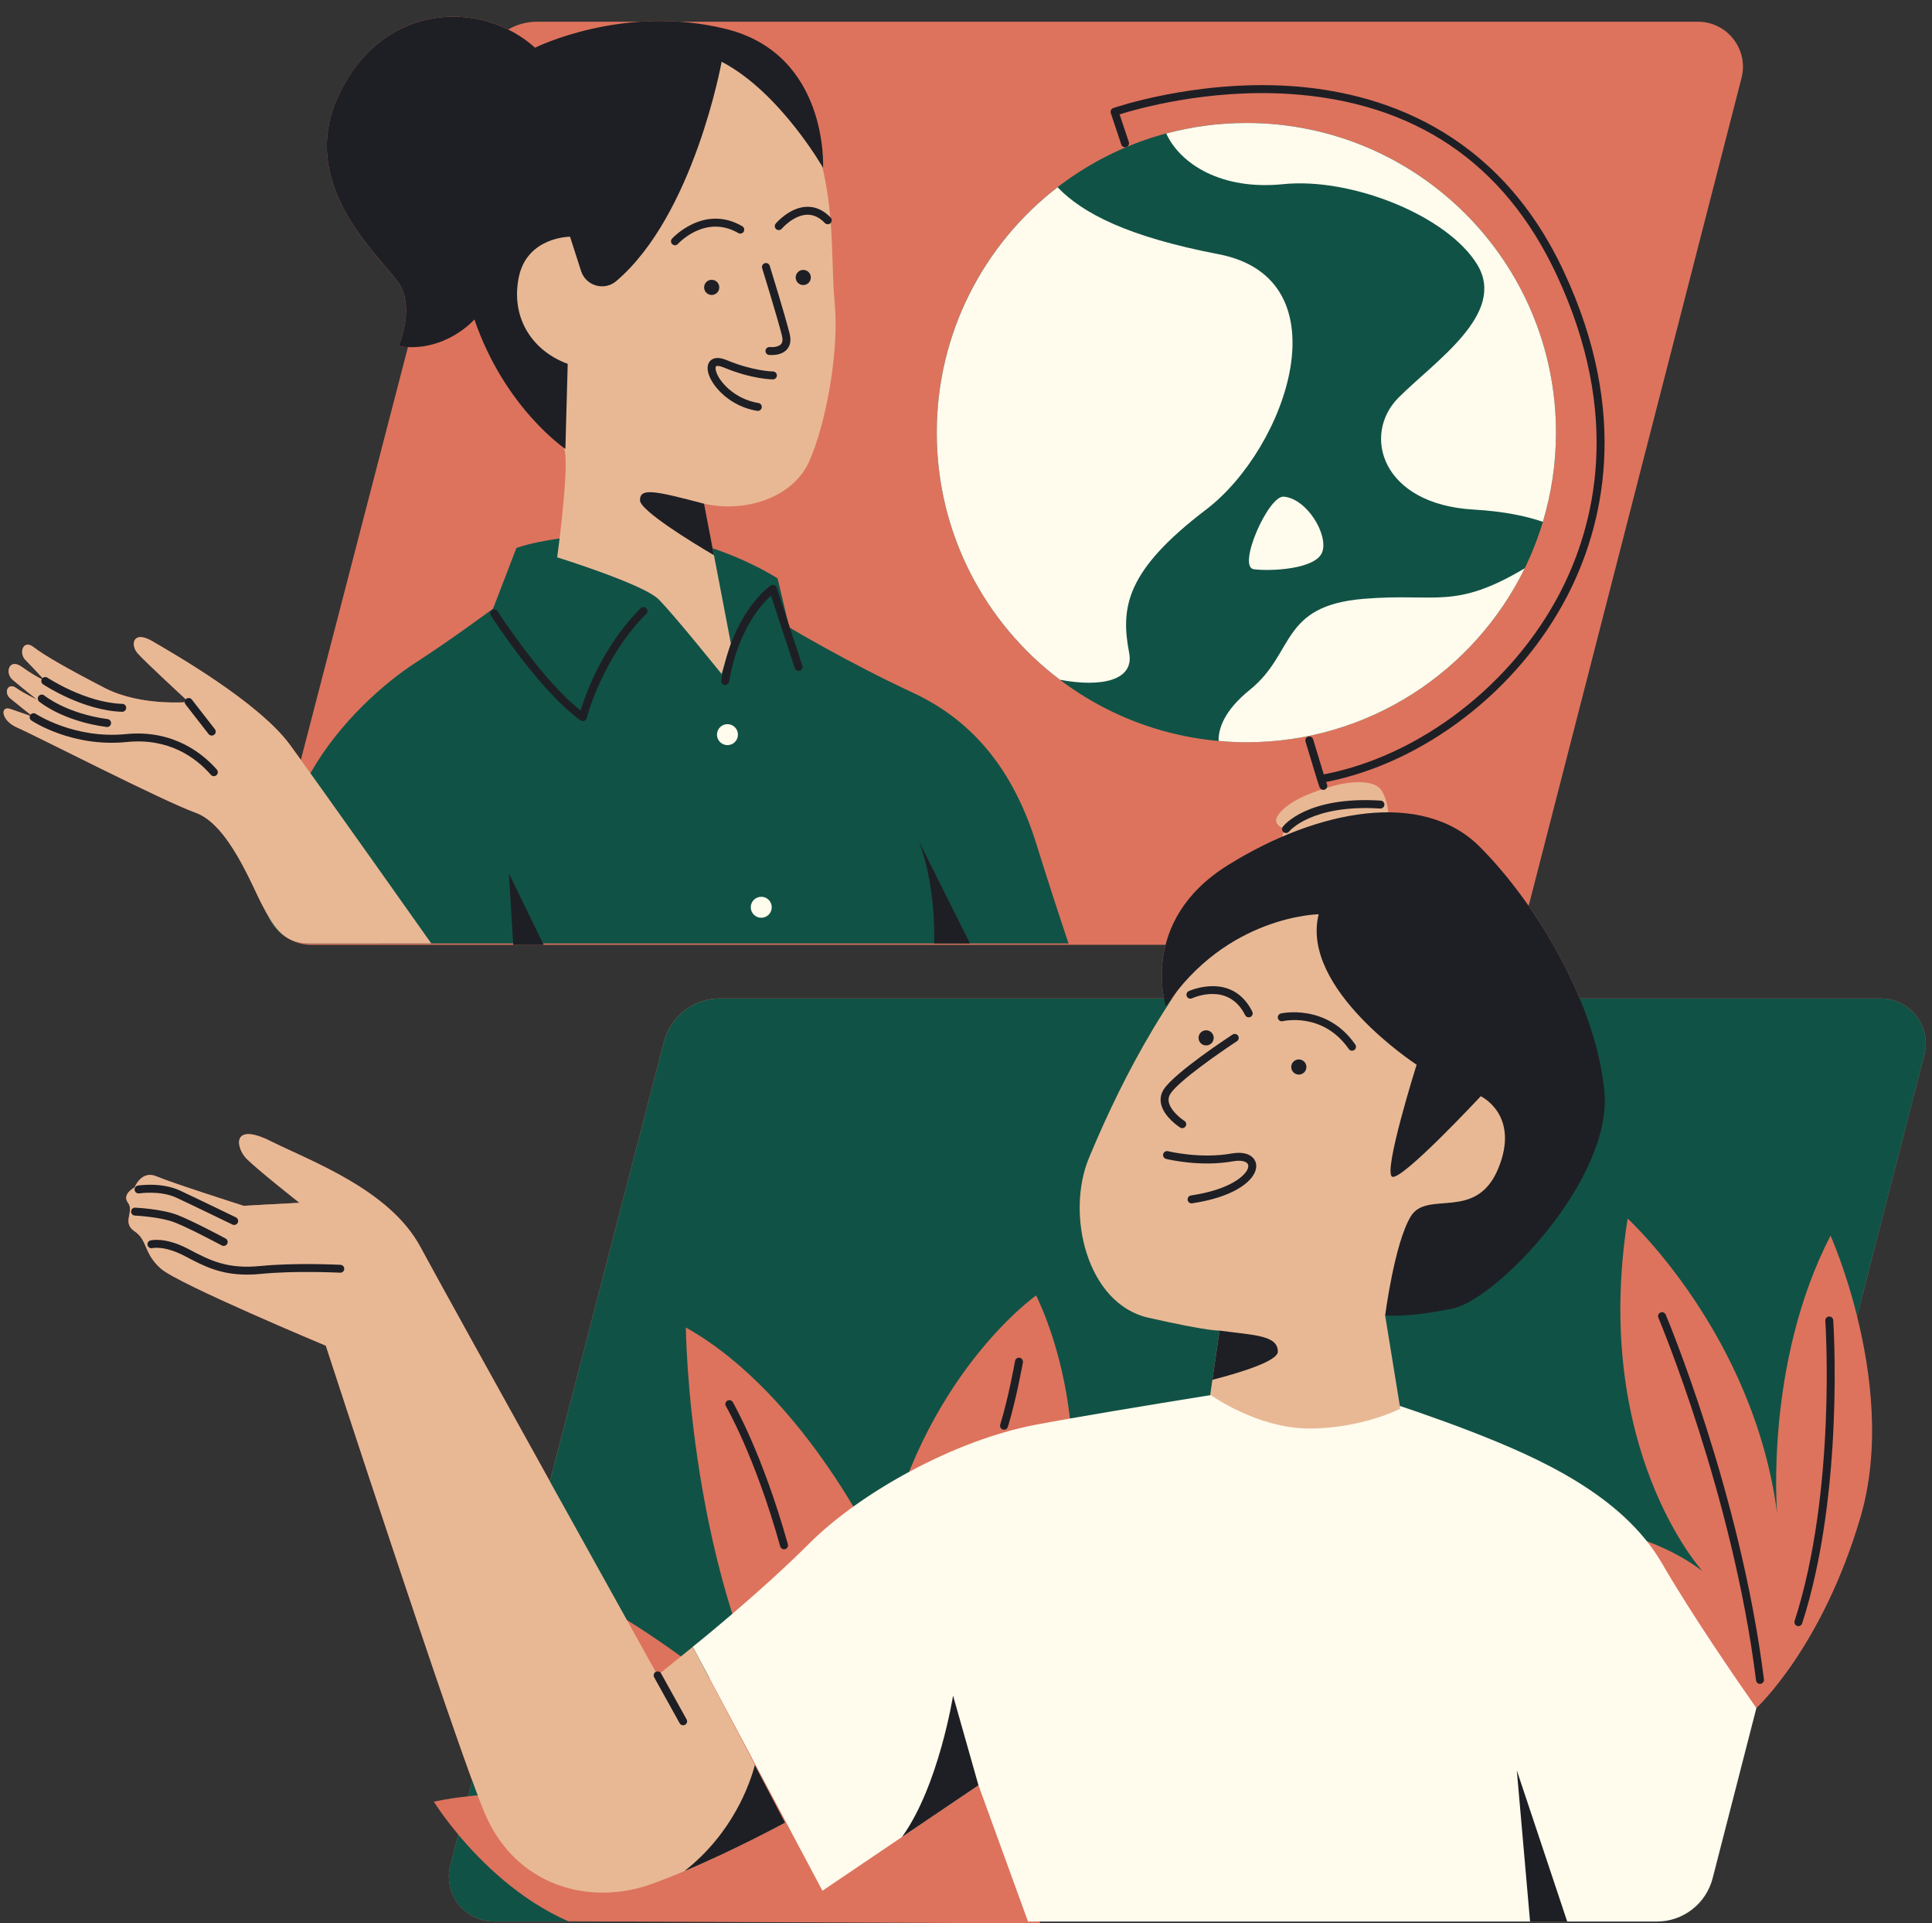 <?xml version="1.0" encoding="UTF-8" standalone="no"?><svg xmlns="http://www.w3.org/2000/svg" xmlns:xlink="http://www.w3.org/1999/xlink" fill="#1e1f24" height="495" preserveAspectRatio="xMidYMid meet" version="1" viewBox="-0.9 -4.3 497.3 495.0" width="497.3" zoomAndPan="magnify"><rect x="-0.9" y="-4.3" width="497.3" height="495.0" fill="#333333" stroke="none"/><g id="change1_1"><path d="M483.19,252.66h-77.48c-3.49-8.41-8.11-16.59-13.17-23.86c0.12-0.35,0.23-0.71,0.33-1.08l54.5-211.94 c1.89-7.34-3.66-14.49-11.24-14.49H174.09c-3.53-0.24-6.92-0.21-10.12,0h-26.65c-2.68,0-5.22,0.73-7.42,2 c-13.85-6.82-33.61-3.86-43.5,16.69C74.69,44.3,99,63.21,102.3,69.51c3.3,6.3-0.6,15.31-0.6,15.31c0.82,0.12,1.62,0.19,2.4,0.22 L76.54,191.27c-1.06-1.48-1.99-2.76-2.75-3.8c-8.1-11.11-30.32-23.71-35.42-26.71s-5.7,0.9-3.9,3c1.52,1.78,9.92,9.57,12.47,11.93 c-0.19,0.21-0.28,0.48-0.26,0.75c-3.11,0.17-12.89,0.31-20.61-3.67c-9.3-4.8-15.61-8.4-18.31-10.51c-2.7-2.1-3.9,1.5-2.1,3.3 c1.3,1.3,3.36,3.52,4.42,4.67c-0.06,0.05-0.12,0.1-0.17,0.17c-0.03,0.04-0.03,0.08-0.05,0.12c-1.06-0.55-2.95-1.6-5.1-3.16 c-3.3-2.4-4.5,1.5-2.4,3.3c2.1,1.8,6.3,5.1,6.3,5.1s-3.3-1.5-5.4-3s-3.3,1.2-1.5,2.7c1.32,1.1,3.91,3.15,5.21,4.18 c-0.02,0.02-0.04,0.03-0.06,0.06c-0.05,0.07-0.07,0.15-0.09,0.23c-1.18-0.42-3.25-1.16-5.06-1.76c-2.7-0.9-2.4,3,1.8,4.8 c4.2,1.8,37.52,18.91,45.92,21.91s14.41,18.61,17.11,23.71c0.44,0.82,0.86,1.63,1.3,2.42c0.77,2.03,2.11,3.81,3.83,5.13 c2,1.68,4.58,2.72,7.46,2.72h52.03h7.83h160.08c-1.51,5.92-0.94,11.08-0.41,13.79H184.38c-6.76,0-12.66,4.57-14.36,11.11 l-29.38,113.19c-14.24-25.66-29.41-53.05-33.36-60.38c-7.92-14.71-28.28-22.06-38.46-27.15c-10.18-5.09-9.05,1.7-6.22,4.53 c2.83,2.83,13.58,11.31,13.58,11.31l-14.39,0.77c0,0-18.41-5.86-22.37-7.56c-3.96-1.7-5.66,2.83-5.66,2.83s-3.39,1.7-1.7,3.96 c1.7,2.26-1.7,5.09,1.7,7.35c3.39,2.26,2.26,5.66,6.79,9.62c4.53,3.96,42.42,19.8,42.42,19.8s26.62,81.69,37.69,111.96l-1.04,4 c0.05-0.01,0.1-0.01,0.15-0.01c-2.94,0.31-5.94,0.76-9,1.4c0,0,2.21,3.59,6.29,8.47l-2.04,7.87c-1.91,7.35,3.64,14.52,11.23,14.52 h34.86l105.78,0.48c-0.04-0.11-0.12-0.28-0.22-0.48h126.28h9.56h23.05c6.77,0,12.68-4.58,14.37-11.14l11.26-43.8 c0,0,16.88-15.49,26.77-49.02c5.31-17.98,2.71-37.54-0.84-51.81l17.31-67.31C496.31,259.81,490.77,252.66,483.19,252.66z M130.7,481.21c-0.2-0.16-0.4-0.32-0.61-0.49C130.29,480.89,130.49,481.05,130.7,481.21z M128.97,479.81 c-0.21-0.17-0.41-0.35-0.62-0.52C128.55,479.46,128.76,479.64,128.97,479.81z M127.29,478.37c-0.19-0.17-0.38-0.33-0.57-0.5 C126.9,478.04,127.1,478.2,127.29,478.37z M125.6,476.85c-0.14-0.13-0.29-0.26-0.43-0.39C125.31,476.59,125.46,476.72,125.6,476.85 z M302.35,250.42c-0.51,0.75-1.01,1.49-1.51,2.24h-0.21C301.2,251.89,301.77,251.14,302.35,250.42z M118.37,469.39 c-0.08-0.09-0.17-0.19-0.25-0.28C118.21,469.21,118.29,469.3,118.37,469.39z M122.26,473.61c-0.11-0.11-0.22-0.23-0.33-0.34 C122.04,473.38,122.15,473.49,122.26,473.61z M120.92,472.21c-0.13-0.14-0.25-0.27-0.38-0.41 C120.66,471.93,120.79,472.07,120.92,472.21z M119.63,470.81c-0.12-0.13-0.23-0.26-0.35-0.38 C119.4,470.55,119.51,470.68,119.63,470.81z M132.05,482.25c0.15,0.11,0.29,0.22,0.43,0.33 C132.34,482.47,132.19,482.36,132.05,482.25z M134.33,483.91c0.15,0.11,0.31,0.21,0.46,0.31 C134.63,484.12,134.48,484.01,134.33,483.91z M136.24,485.19c0.23,0.15,0.47,0.3,0.7,0.44 C136.7,485.49,136.47,485.34,136.24,485.19z M138.22,486.43c0.26,0.16,0.52,0.31,0.78,0.46 C138.74,486.74,138.48,486.59,138.22,486.43z M140.3,487.63c0.26,0.14,0.52,0.29,0.79,0.43 C140.82,487.92,140.56,487.78,140.3,487.63z M142.52,488.8c0.23,0.12,0.46,0.24,0.7,0.35C142.98,489.04,142.75,488.92,142.52,488.8 z" fill="#dd735d"/></g><g id="change2_1"><path d="M274.15,238.52H78.73c-7.59,0-13.14-7.17-11.23-14.52l1.34-5.15c3.64-9.86,7.51-19.5,10.35-24.47 c7.2-12.61,18.61-22.81,27.01-28.21c8.4-5.4,19.81-13.81,19.81-13.81l6-15.61c0,0,9-3.6,29.42-3.6c20.41,0,37.82,11.41,37.82,11.41 l3,12.61c0,0,15.01,9,31.82,16.81c16.81,7.8,26.41,21.61,31.82,39.02C268.98,222.95,272.07,232.32,274.15,238.52z M319.92,186.72 c44.01,0,79.69-35.68,79.69-79.69s-35.68-79.69-79.69-79.69c-44.01,0-79.69,35.68-79.69,79.69S275.9,186.72,319.92,186.72z M117.05,467.85l-2.04,7.87c-1.91,7.35,3.64,14.52,11.23,14.52h34.86l-15.7-0.07C132.73,484.64,122.94,474.9,117.05,467.85z M128.46,423.92l-8.84,34.07c17.85-1.9,33.24,2,43.34,5.83C144.87,453.26,134.44,437.54,128.46,423.92z M483.19,252.66H184.38 c-6.76,0-12.66,4.57-14.36,11.11L134.7,399.86c34.38,12.3,68.42,46.33,68.42,46.33c-26.93-43.97-27.48-108.84-27.48-108.84 c31.33,17.59,50.57,59.92,50.57,59.92c9.89-47.27,39.58-68.16,39.58-68.16s20.34,39.03,1.1,83.55 c-18.47,42.75-2.5,72.81-0.22,77.58h158.9c6.77,0,12.68-4.58,14.37-11.14l11.26-43.8c0,0-52.93-14.39-69.97-46.27 c0,0,32.43-6.6,56.07,10.99c0,0-28.58-31.33-19.24-90.7c0,0,32.43,29.68,38.48,75.86c0,0-3.3-38.48,13.74-71.46 c0,0,3.78,8.4,6.85,20.75l17.31-67.31C496.31,259.81,490.77,252.66,483.19,252.66z" fill="#115246"/></g><g id="change3_1"><path d="M451.19,435.29l-11.26,43.8c-1.69,6.56-7.6,11.14-14.37,11.14H263.71l-12.75-35.07l-40.16,27.15 l-33.37-62.79c0,0,16.97-13.58,29.98-26.59c13.01-13.01,37.33-26.59,58.26-30.55c20.93-3.96,71.84-11.88,71.84-11.88 s22.63,6.79,40.16,13.58c17.54,6.79,39.03,16.4,49.21,33.94C434.5,411.16,445.92,427.77,451.19,435.29z M271.93,170.65 c10.59,2,19.18,0.21,17.82-6.89c-2.25-11.71-0.9-21.16,19.81-36.92c20.71-15.76,36.02-59.43,3.15-65.73 c-23.14-4.44-34.89-10.44-41.39-17.22c-18.9,14.57-31.09,37.43-31.09,63.14C240.22,133.02,252.68,156.11,271.93,170.65z M329.37,43.1c17.56-1.8,42.32,8.1,49.98,20.71s-10.81,24.76-20.26,34.22c-9.45,9.45-4.5,27.46,19.36,28.82 c7.71,0.44,13.49,1.67,17.79,3.15c2.18-7.27,3.37-14.98,3.37-22.96c0-44.01-35.68-79.69-79.69-79.69c-7.14,0-14.05,0.95-20.63,2.71 C302.93,37.97,313.59,44.71,329.37,43.1z M312.77,186.39c2.36,0.21,4.74,0.34,7.15,0.34c31.49,0,58.7-18.27,71.65-44.77 c-18.21,10.82-22.73,6.29-41.48,7.86c-21.61,1.8-17.56,13.96-29.27,23.41C314.06,178.67,312.7,183.38,312.77,186.39z M186.35,187.47c1.49,0,2.7-1.21,2.7-2.7s-1.21-2.7-2.7-2.7s-2.7,1.21-2.7,2.7S184.85,187.47,186.35,187.47z M195.05,231.9 c1.49,0,2.7-1.21,2.7-2.7c0-1.49-1.21-2.7-2.7-2.7c-1.49,0-2.7,1.21-2.7,2.7C192.35,230.69,193.56,231.9,195.05,231.9z M321.85,142.21c4.4,0.55,15.94,0,17.59-4.4c1.65-4.4-3.85-13.74-9.89-14.29C325.56,123.16,317.45,141.66,321.85,142.21z" fill="#fffbed"/></g><g id="change4_1"><path d="M177.43,419.53l23.76,45.25c0,0-18.67,10.18-34.5,15.84c-15.84,5.66-35.07,0.57-42.99-18.67 c-7.92-19.23-40.73-119.92-40.73-119.92s-37.9-15.84-42.42-19.8c-4.53-3.96-3.39-7.35-6.79-9.62c-3.39-2.26,0-5.09-1.7-7.35 c-1.7-2.26,1.7-3.96,1.7-3.96s1.7-4.53,5.66-2.83c3.96,1.7,22.37,7.56,22.37,7.56l14.39-0.77c0,0-10.75-8.48-13.58-11.31 c-2.83-2.83-3.96-9.62,6.22-4.53s30.55,12.44,38.46,27.15c7.92,14.71,61.09,110.3,61.09,110.3L177.43,419.53z M399.46,241.2 c-14.41-23.71-61.83-30.32-81.64-9.91c-19.81,20.41-32.42,48.03-38.42,62.43c-6,14.41-0.6,37.52,15.31,41.12 c15.91,3.6,18.31,3.3,18.31,3.3l-2.4,16.51c0,0,12.01,8.7,25.51,8.7c13.51,0,23.41-5.1,23.41-5.1l-3.9-24.01 c0,0,21.91-10.51,35.42-25.21C404.56,294.33,413.87,264.91,399.46,241.2z M66.58,228.59c2.7,5.1,5.08,9.93,12.15,9.93 c7.06,0,31.38-0.02,31.38-0.02s-28.21-39.92-36.32-51.03c-8.1-11.11-30.32-23.71-35.42-26.71c-5.1-3-5.7,0.9-3.9,3 c1.8,2.1,13.21,12.61,13.21,12.61s-12.31,1.2-21.61-3.6s-15.61-8.4-18.31-10.51c-2.7-2.1-3.9,1.5-2.1,3.3c1.8,1.8,5.1,5.4,5.1,5.4 s-2.7-1.2-6-3.6c-3.3-2.4-4.5,1.5-2.4,3.3c2.1,1.8,6.3,5.1,6.3,5.1s-3.3-1.5-5.4-3c-2.1-1.5-3.3,1.2-1.5,2.7c1.8,1.5,6,4.8,6,4.8 s-3.3-1.2-6-2.1c-2.7-0.9-2.4,3,1.8,4.8c4.2,1.8,37.52,18.91,45.92,21.91C57.88,207.88,63.88,223.49,66.58,228.59z M207.06,27.49 c-7.5-17.41-23.71-26.11-54.33-20.71c-30.62,5.4-42.02,35.72-31.52,62.43c10.51,26.71,22.81,36.62,23.41,43.52 c0.6,6.9-2.1,26.41-2.1,26.41s22.21,6.9,26.11,10.81c3.9,3.9,16.21,19.21,16.21,19.21l2.4-7.8l-6.9-36.02 c10.51,2.4,22.81-1.5,27.01-10.81c4.2-9.3,7.8-27.91,6.6-40.82C212.76,60.81,214.56,44.9,207.06,27.49z M330.12,209.08 c0,0-2.7,3.3,0.9,3.3c3.6,0,24.61-0.3,24.61-0.3s2.4-7.5-0.9-12.91c-1.66-2.72-7.5-2.7-13.51-0.9c-6,1.8-10.51,3.9-12.91,6.9 C325.92,208.18,330.12,209.08,330.12,209.08z" fill="#e8b895"/></g><g id="change5_1"><path d="M121.21,77.91c0,0-7.5,8.7-19.51,6.9c0,0,3.9-9,0.6-15.31S74.69,44.3,86.39,19.98C98.1-4.33,123.61-4.03,136.82,7.98 c0,0,22.81-11.41,49.23-4.8c26.41,6.6,24.91,35.72,24.91,35.72s-11.11-19.51-26.11-27.31c0,0-7.09,39.41-27.13,56.46 c-3.07,2.61-7.81,1.24-9.05-2.59l-2.84-8.84c0,0-11.11,0-13.21,10.51c-2.1,10.51,3.6,18.91,12.61,22.21l-0.6,21.91 C144.62,111.23,129.02,100.73,121.21,77.91z M163.83,124.44c0,2.68,13.83,11.09,19.05,14.17l-2.54-13.27 C167.74,122.04,163.83,121.14,163.83,124.44z M180.34,69.66c0,1.08,0.87,1.95,1.95,1.95s1.95-0.87,1.95-1.95s-0.87-1.95-1.95-1.95 S180.34,68.58,180.34,69.66z M333.42,268.36c-1.08,0-1.95,0.87-1.95,1.95c0,1.08,0.87,1.95,1.95,1.95c1.08,0,1.95-0.87,1.95-1.95 C335.37,269.24,334.5,268.36,333.42,268.36z M309.56,260.86c-1.08,0-1.95,0.87-1.95,1.95c0,1.08,0.87,1.95,1.95,1.95 c1.08,0,1.95-0.87,1.95-1.95C311.51,261.73,310.64,260.86,309.56,260.86z M205.86,65.16c-1.08,0-1.95,0.87-1.95,1.95 c0,1.08,0.87,1.95,1.95,1.95c1.08,0,1.95-0.87,1.95-1.95C207.81,66.03,206.93,65.16,205.86,65.16z M202.35,81.57 c-1.19-4.78-4.96-16.95-5.12-17.46c-0.17-0.54-0.74-0.84-1.28-0.67c-0.54,0.17-0.84,0.74-0.67,1.28 c0.04,0.13,3.91,12.63,5.09,17.36c0.25,0.99,0.17,1.73-0.22,2.18c-0.69,0.8-2.32,0.82-2.88,0.76c-0.56-0.06-1.07,0.34-1.13,0.9 c-0.06,0.56,0.34,1.07,0.9,1.13c0.08,0.01,0.34,0.03,0.69,0.03c1.01,0,2.83-0.19,3.95-1.47C202.54,84.61,202.77,83.25,202.35,81.57 z M190.53,55.32c0.28-0.49,0.12-1.11-0.37-1.4c-9.91-5.76-18,3.11-18.08,3.2c-0.38,0.42-0.34,1.07,0.08,1.44 c0.2,0.17,0.44,0.26,0.68,0.26c0.28,0,0.56-0.12,0.76-0.34c0.07-0.08,7.04-7.73,15.53-2.8C189.62,55.97,190.25,55.8,190.53,55.32z M206.78,48.92c-4.42,0.13-7.87,4.15-8.01,4.32c-0.36,0.43-0.31,1.07,0.12,1.44c0.19,0.16,0.43,0.24,0.66,0.24 c0.29,0,0.58-0.12,0.78-0.36c0.03-0.04,3.02-3.5,6.52-3.6c1.63-0.04,3.17,0.67,4.57,2.14c0.39,0.41,1.04,0.42,1.45,0.04 c0.41-0.39,0.42-1.04,0.04-1.45C211.08,49.79,209.03,48.86,206.78,48.92z M185.35,90.26c7.31,3.05,12.48,3.08,12.7,3.08 c0.56,0,1.02-0.46,1.02-1.02c0-0.56-0.46-1.02-1.02-1.02c-0.05,0-5.01-0.05-11.91-2.92c-2.27-0.95-3.49-0.48-4.1,0.07 c-0.47,0.42-1.16,1.42-0.58,3.4c0.96,3.29,5.49,8.45,12.53,9.59c0.06,0.01,0.11,0.01,0.17,0.01c0.49,0,0.93-0.36,1.01-0.86 c0.09-0.56-0.29-1.08-0.85-1.17c-6.1-0.99-10.11-5.45-10.9-8.15c-0.22-0.76-0.13-1.2-0.02-1.3 C183.53,89.85,184.12,89.75,185.35,90.26z M30.53,178.89c0.01,0,0.02,0,0.03,0c0.55,0,1-0.44,1.02-0.99 c0.02-0.56-0.43-1.04-0.99-1.05c-9.49-0.29-19.18-6.67-19.27-6.73c-0.47-0.31-1.1-0.19-1.42,0.28c-0.31,0.47-0.19,1.1,0.28,1.42 C10.6,172.09,20.45,178.58,30.53,178.89z M26.53,182.8c0.05,0.01,0.09,0.01,0.14,0.01c0.5,0,0.94-0.37,1.01-0.89 c0.08-0.56-0.32-1.07-0.88-1.15c-10.64-1.44-16.23-6.03-16.29-6.07c-0.43-0.36-1.08-0.3-1.44,0.13c-0.36,0.43-0.31,1.07,0.12,1.44 C9.44,176.47,15.26,181.28,26.53,182.8z M53.38,195.11c0.2,0.23,0.49,0.35,0.77,0.35c0.24,0,0.48-0.08,0.67-0.25 c0.42-0.37,0.47-1.02,0.1-1.44c-3.45-3.94-11.08-10.37-23.41-9.14c-13.23,1.32-23.09-5.14-23.19-5.2c-0.47-0.31-1.1-0.19-1.42,0.28 c-0.31,0.47-0.19,1.1,0.28,1.42c0.42,0.28,10.54,6.94,24.53,5.54C42.57,185.57,49.48,190.65,53.38,195.11z M164.01,152.23 c-9.81,9.81-14.18,22.12-15.46,26.33c-9.96-7.83-21.26-25.37-21.37-25.55c-0.3-0.48-0.94-0.61-1.41-0.31 c-0.48,0.3-0.61,0.94-0.31,1.41c0.51,0.79,12.53,19.46,23.08,26.99c0.18,0.13,0.38,0.19,0.59,0.19c0.12,0,0.24-0.02,0.35-0.06 c0.32-0.12,0.56-0.38,0.64-0.71c0.04-0.15,3.97-15.47,15.34-26.84c0.4-0.4,0.4-1.05,0-1.45S164.41,151.83,164.01,152.23z M199.02,146.93c-0.1-0.3-0.34-0.55-0.64-0.65c-0.3-0.1-0.64-0.06-0.9,0.12c-0.39,0.27-9.7,6.75-12.74,24.39 c-0.1,0.56,0.28,1.09,0.83,1.18c0.06,0.01,0.12,0.01,0.18,0.01c0.49,0,0.92-0.35,1.01-0.85c2.28-13.21,8.32-19.9,10.79-22.15 l6.14,18.69c0.18,0.54,0.75,0.83,1.29,0.65c0.54-0.18,0.83-0.75,0.65-1.29L199.02,146.93z M379.95,213.59 c-14.71-14.71-41.72-9.61-64.83,4.8c-23.11,14.41-15.91,36.32-15.91,36.32c15.61-23.41,39.32-23.71,39.32-23.71 c-4.8,19.21,25.21,38.72,25.21,38.72s-8.7,27.61-6.3,28.82c2.4,1.2,22.81-20.71,22.81-20.71s10.21,4.8,4.5,18.61 c-5.7,13.81-18.31,5.4-22.51,12.31c-4.2,6.9-6.6,25.51-6.6,25.51s6,0.6,17.41-1.8c11.41-2.4,41.12-33.32,39.02-55.83 C409.96,254.11,394.66,228.29,379.95,213.59z M302.86,285.89c0.17,0.11,0.36,0.16,0.55,0.16c0.34,0,0.67-0.17,0.86-0.47 c0.3-0.48,0.16-1.11-0.31-1.41c-0.96-0.61-3.54-2.65-4-4.77c-0.17-0.79-0.04-1.52,0.41-2.22c2.12-3.29,13.07-10.86,17.11-13.5 c0.47-0.31,0.61-0.94,0.3-1.42c-0.31-0.47-0.94-0.61-1.42-0.3c-0.61,0.4-14.92,9.77-17.71,14.11c-0.75,1.17-0.98,2.43-0.69,3.76 C298.7,283.2,302.69,285.78,302.86,285.89z M322.18,297.21c0.48-1.26,0.34-2.46-0.42-3.37c-1.05-1.28-3.05-1.72-5.63-1.27 c-8.08,1.44-16.3-0.57-16.38-0.59c-0.55-0.14-1.1,0.2-1.24,0.74c-0.14,0.55,0.2,1.1,0.74,1.24c0.35,0.09,8.71,2.14,17.24,0.62 c2.08-0.37,3.27,0.04,3.7,0.56c0.27,0.33,0.3,0.78,0.09,1.34c-0.71,1.85-4.58,5.39-14.62,6.89c-0.56,0.08-0.94,0.6-0.86,1.16 c0.08,0.51,0.51,0.87,1.01,0.87c0.05,0,0.1,0,0.15-0.01C316.2,303.86,321.06,300.16,322.18,297.21z M328.8,256.53 c-0.55,0.13-0.89,0.68-0.76,1.23c0.13,0.55,0.69,0.89,1.23,0.76c0.42-0.1,10.42-2.31,17.01,7.16c0.2,0.28,0.52,0.44,0.84,0.44 c0.2,0,0.4-0.06,0.58-0.18c0.46-0.32,0.58-0.96,0.25-1.42C340.56,253.88,328.92,256.5,328.8,256.53z M319.6,256.96 c0.18,0.36,0.54,0.57,0.92,0.57c0.15,0,0.31-0.03,0.46-0.11c0.51-0.25,0.71-0.87,0.46-1.37c-5.19-10.38-16.25-5.32-16.36-5.27 c-0.51,0.24-0.73,0.85-0.49,1.36c0.24,0.51,0.85,0.73,1.36,0.49C306.32,252.46,315.31,248.39,319.6,256.96z M313.01,338.15 l-1.84,12.67c7.84-2.03,16.85-4.89,16.85-7.26C328.02,339.35,322.02,339.35,313.01,338.15z M287.29,25.14 c4.31-1.36,22.58-6.62,43.71-5.26c32.16,2.08,55.28,17.71,68.73,46.46c17,36.33,9.9,64.56,0.95,81.84 c-12.32,23.78-36.12,42.07-60.84,46.82l-2.74-9.03c-0.16-0.54-0.73-0.85-1.28-0.68c-0.54,0.16-0.85,0.73-0.68,1.27l3,9.91 c0,0,0,0.01,0.01,0.01c0,0,0,0.01,0,0.01l0.6,1.8c0.14,0.43,0.54,0.7,0.97,0.7c0.11,0,0.22-0.02,0.32-0.05 c0.54-0.18,0.83-0.76,0.65-1.29l-0.23-0.7c25.22-4.94,49.47-23.6,62.03-47.83c9.16-17.69,16.45-46.56-0.91-83.65 c-17.19-36.74-47.84-46.18-70.52-47.64c-24.49-1.56-45.2,5.61-45.41,5.68c-0.53,0.19-0.81,0.76-0.63,1.29l2.7,8.1 c0.18,0.53,0.75,0.82,1.29,0.65c0.54-0.18,0.83-0.76,0.65-1.29L287.29,25.14z M329.31,208.46c-0.34,0.45-0.25,1.08,0.19,1.43 c0.19,0.14,0.4,0.21,0.62,0.21c0.3,0,0.61-0.14,0.81-0.4c0.05-0.07,5.72-7.04,23.44-5.91c0.52,0.04,1.05-0.39,1.08-0.95 c0.04-0.56-0.39-1.05-0.95-1.09C335.58,200.54,329.55,208.14,329.31,208.46z M426.51,333.5c-0.52,0.22-0.76,0.82-0.54,1.34 c0.19,0.45,19.18,45.67,25.14,93.33c0.07,0.52,0.5,0.9,1.01,0.9c0.04,0,0.09,0,0.13-0.01c0.56-0.07,0.96-0.58,0.89-1.14 c-5.99-47.96-25.09-93.43-25.28-93.88C427.63,333.52,427.03,333.28,426.51,333.5z M470.98,335.47c-0.04-0.56-0.5-0.97-1.09-0.95 c-0.56,0.04-0.99,0.53-0.95,1.09c0.03,0.43,2.9,43.78-7.9,77.27c-0.17,0.54,0.12,1.11,0.66,1.29c0.11,0.03,0.21,0.05,0.31,0.05 c0.43,0,0.83-0.28,0.97-0.71C473.92,379.65,471.01,335.91,470.98,335.47z M187.71,356.55c-0.29-0.49-0.91-0.65-1.4-0.36 c-0.49,0.29-0.65,0.91-0.36,1.4c0.07,0.13,7.49,12.87,13.98,36.1c0.13,0.45,0.54,0.75,0.98,0.75c0.09,0,0.18-0.01,0.28-0.04 c0.54-0.15,0.86-0.72,0.71-1.26C195.34,369.65,187.79,356.68,187.71,356.55z M261.56,345.14c-0.55-0.1-1.09,0.27-1.18,0.83 c-0.02,0.09-1.66,9.37-3.82,16.37c-0.17,0.54,0.14,1.11,0.68,1.28c0.1,0.03,0.2,0.05,0.3,0.05c0.44,0,0.84-0.28,0.98-0.72 c2.19-7.12,3.86-16.52,3.88-16.61C262.48,345.77,262.11,345.24,261.56,345.14z M86.75,321.22c-0.11-0.01-11.59-0.59-20.57,0.3 c-8.65,0.86-13.02-1.43-18.63-4.39c-5.99-3.15-9.6-2.22-9.75-2.18c-0.54,0.15-0.86,0.7-0.71,1.24c0.14,0.54,0.7,0.87,1.24,0.73 c0.03-0.01,3.07-0.72,8.36,2.06c4.8,2.53,9.04,4.76,16,4.76c1.15,0,2.38-0.06,3.7-0.19c8.82-0.88,20.14-0.3,20.25-0.3 c0.56,0.03,1.05-0.4,1.07-0.97C87.74,321.73,87.31,321.25,86.75,321.22z M56.2,316.24c0.15,0.08,0.32,0.12,0.48,0.12 c0.36,0,0.72-0.2,0.9-0.54c0.27-0.5,0.08-1.12-0.42-1.38c-0.35-0.19-8.51-4.55-12.42-6.06c-4.01-1.54-10.55-1.85-10.83-1.87 c-0.57-0.05-1.04,0.41-1.07,0.97c-0.03,0.56,0.41,1.04,0.97,1.07c0.06,0,6.48,0.31,10.18,1.73C47.8,311.75,56.11,316.2,56.2,316.24 z M34.61,300.82c-0.56,0.09-0.94,0.61-0.85,1.17c0.09,0.56,0.62,0.93,1.17,0.85c0.05-0.01,5.44-0.83,9.61,1.12 c4.44,2.07,14.29,6.85,14.39,6.9c0.14,0.07,0.3,0.1,0.45,0.1c0.38,0,0.74-0.21,0.92-0.58c0.25-0.51,0.03-1.12-0.47-1.37 c-0.1-0.05-9.96-4.83-14.42-6.91C40.67,299.9,34.85,300.78,34.61,300.82z M175.83,438.21l-6.56-11.82c-0.27-0.5-0.9-0.67-1.39-0.4 c-0.49,0.27-0.67,0.9-0.4,1.39l6.56,11.82c0.19,0.34,0.54,0.53,0.89,0.53c0.17,0,0.34-0.04,0.5-0.13 C175.93,439.32,176.11,438.7,175.83,438.21z M52.79,184.62c0.2,0.26,0.5,0.39,0.81,0.39c0.22,0,0.44-0.07,0.63-0.21 c0.45-0.35,0.53-0.99,0.18-1.44l-5.93-7.62c-0.35-0.45-0.99-0.53-1.44-0.18c-0.45,0.35-0.53,0.99-0.18,1.44L52.79,184.62z M239.55,238.52h9.23l-13.15-26.3C239.56,222.71,239.67,234.24,239.55,238.52z M131.21,238.87h7.83l-8.95-18.4L131.21,238.87z M392.94,490.23h9.56l-12.97-38.9L392.94,490.23z M231.28,468.47l19.68-13.3l-6.54-23.07C244.42,432.1,240.74,455.35,231.28,468.47 z M175.27,477.25c13.29-5.59,25.91-12.47,25.91-12.47l-7.78-14.82C192.14,454.73,187.77,467.47,175.27,477.25z" fill="inherit"/></g></svg>